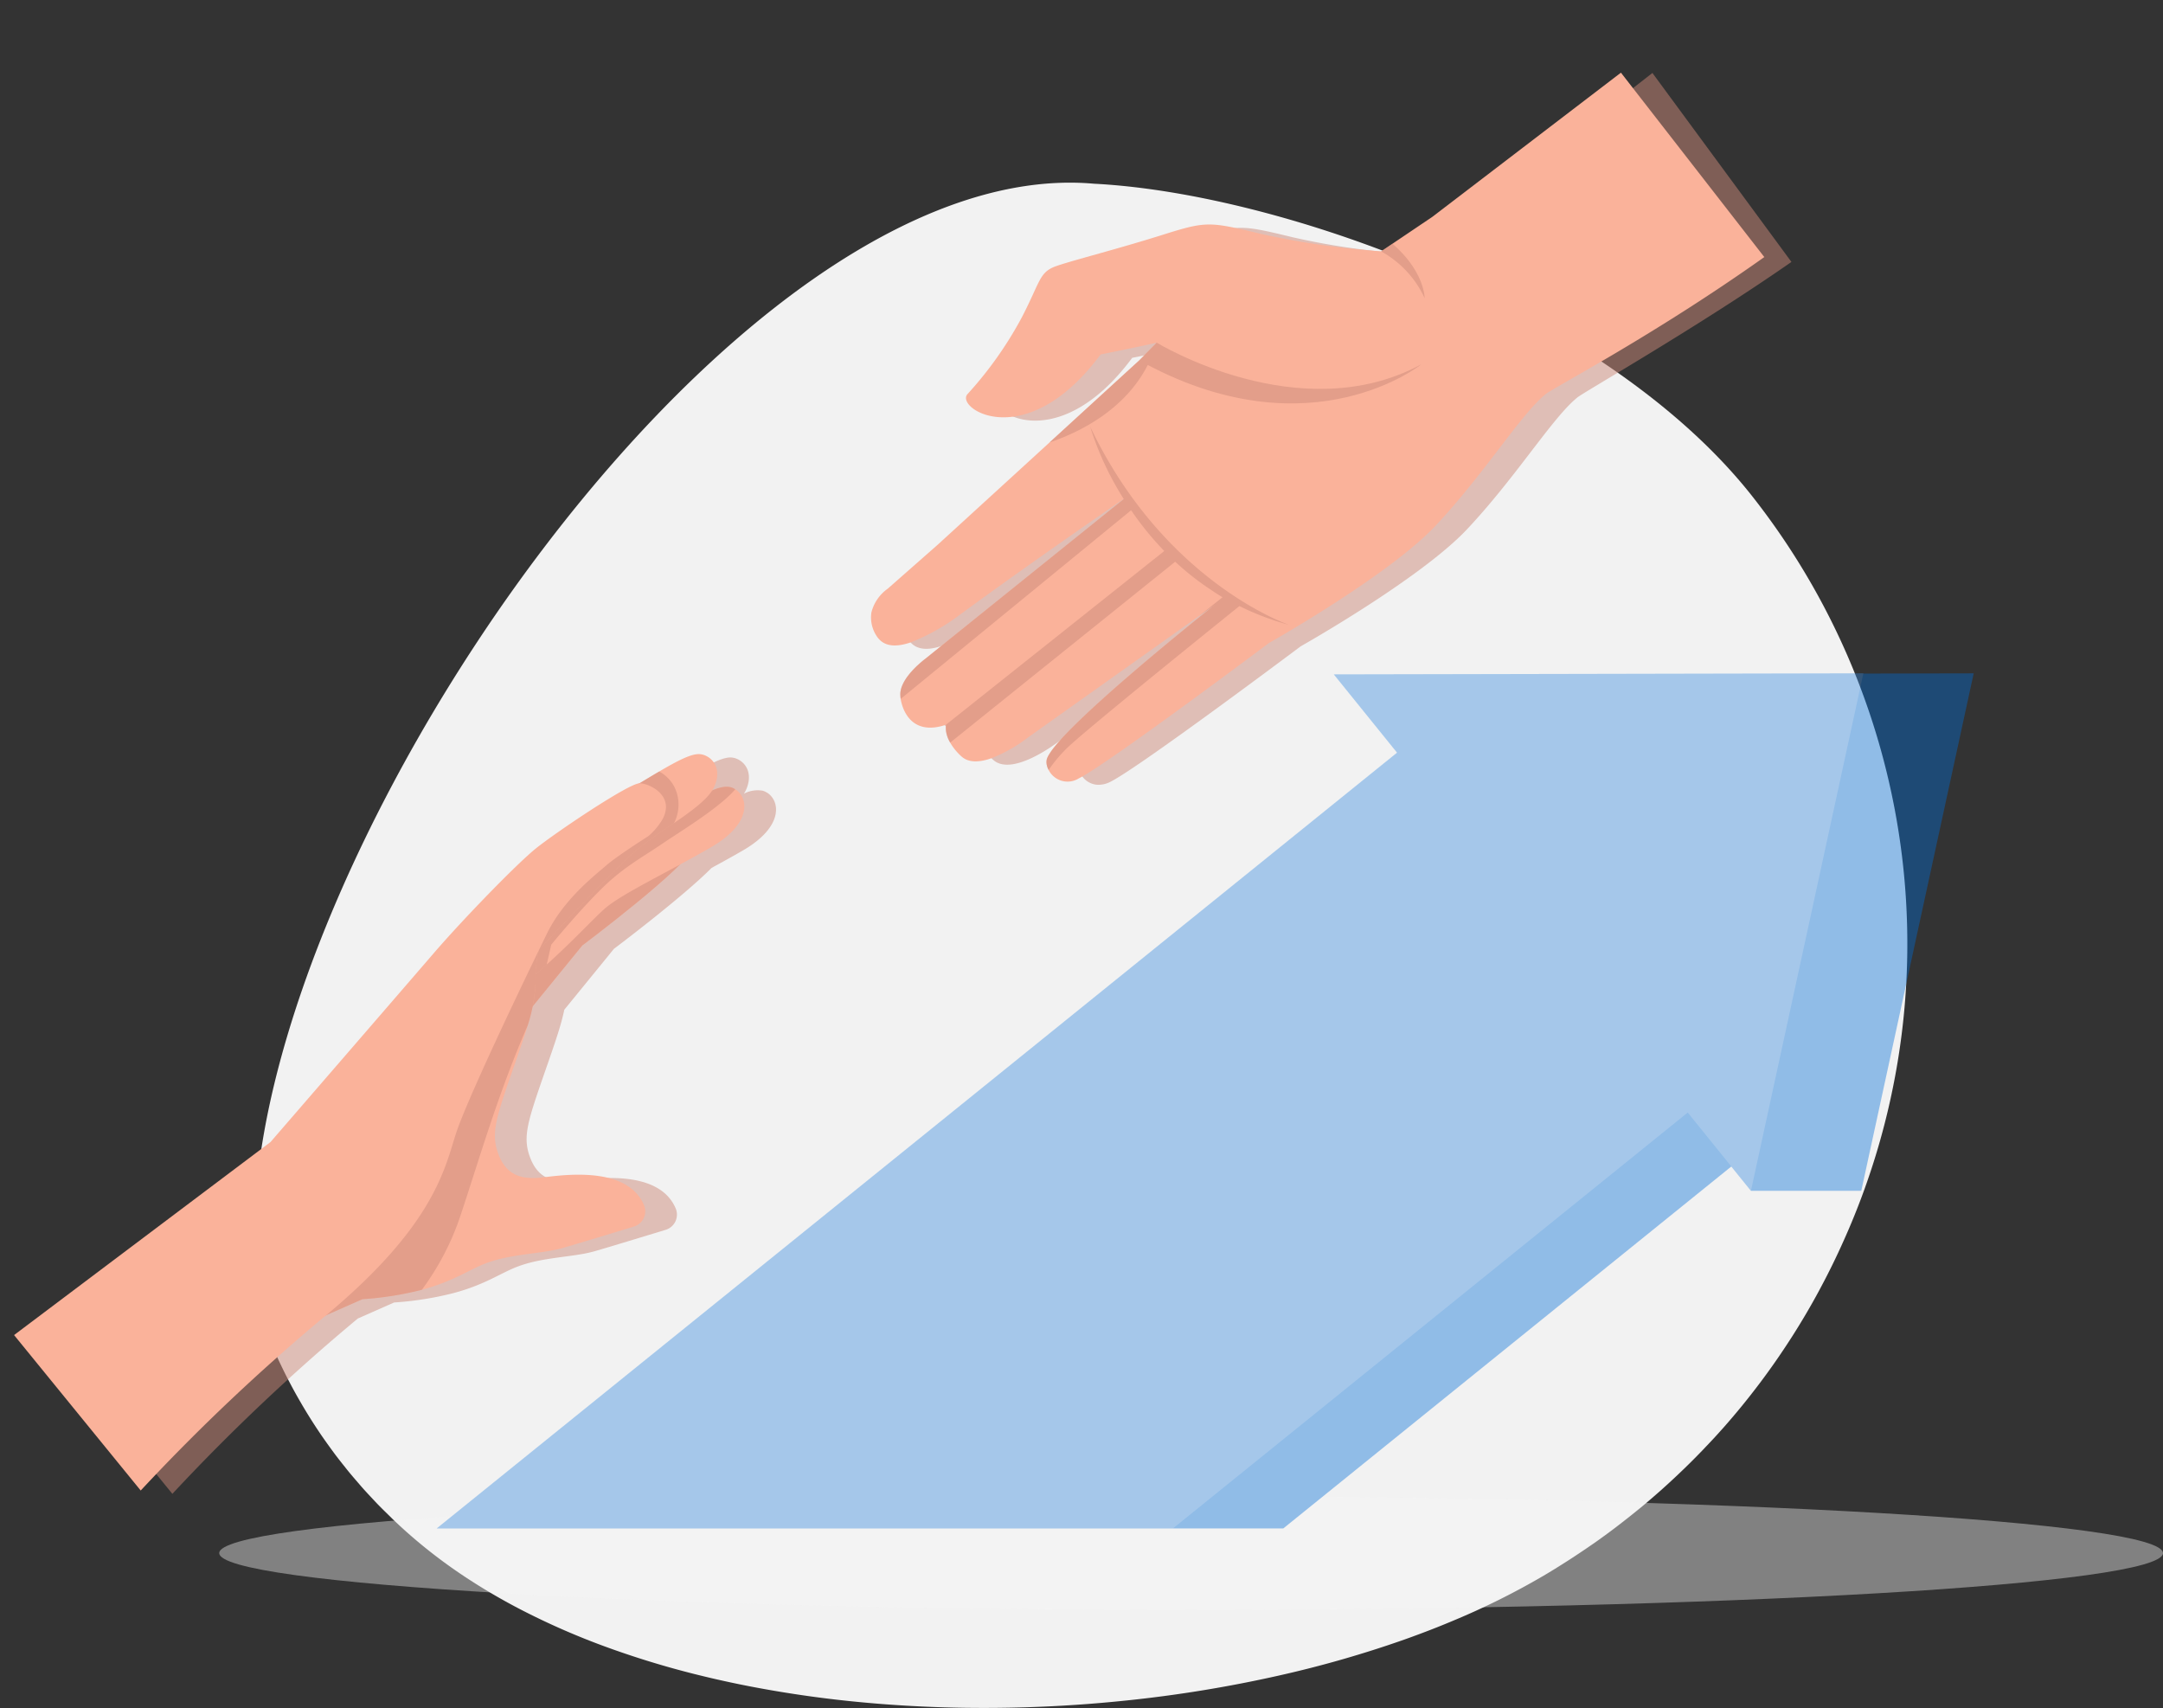 <svg xmlns="http://www.w3.org/2000/svg" xmlns:xlink="http://www.w3.org/1999/xlink" width="331.843" height="262.028" viewBox="0 0 331.843 262.028">
  <rect x="0" y="0" width="331.843" height="262.028" fill="#333333" stroke="none"/>
  <defs>
    <clipPath id="clip-path">
      <rect id="Rectangle_6254" data-name="Rectangle 6254" width="298.208" height="148.02" fill="none"/>
    </clipPath>
    <clipPath id="clip-path-3">
      <rect id="Rectangle_6260" data-name="Rectangle 6260" width="298.208" height="148.02" fill="#84aaff"/>
    </clipPath>
    <clipPath id="clip-path-5">
      <rect id="Rectangle_6261" data-name="Rectangle 6261" width="218.867" height="131.175" fill="none"/>
    </clipPath>
    <clipPath id="clip-path-6">
      <rect id="Rectangle_6243" data-name="Rectangle 6243" width="99.888" height="123.272" fill="none"/>
    </clipPath>
    <clipPath id="clip-path-7">
      <rect id="Rectangle_6245" data-name="Rectangle 6245" width="26.73" height="29.806" fill="none"/>
    </clipPath>
    <clipPath id="clip-path-8">
      <rect id="Rectangle_6246" data-name="Rectangle 6246" width="33.845" height="36.544" fill="none"/>
    </clipPath>
    <clipPath id="clip-path-9">
      <rect id="Rectangle_6247" data-name="Rectangle 6247" width="28.772" height="67.711" fill="none"/>
    </clipPath>
    <clipPath id="clip-path-10">
      <rect id="Rectangle_6248" data-name="Rectangle 6248" width="21.855" height="32.939" fill="none"/>
    </clipPath>
    <clipPath id="clip-path-11">
      <rect id="Rectangle_6249" data-name="Rectangle 6249" width="55.44" height="17.896" fill="none"/>
    </clipPath>
    <clipPath id="clip-path-12">
      <rect id="Rectangle_6250" data-name="Rectangle 6250" width="7.381" height="7.77" fill="none"/>
    </clipPath>
    <clipPath id="clip-path-13">
      <rect id="Rectangle_6251" data-name="Rectangle 6251" width="58.128" height="53.033" fill="none"/>
    </clipPath>
  </defs>
  <g id="Group_19267" data-name="Group 19267" transform="translate(-287.922 -1580.033)">
    <g id="Group_19130" data-name="Group 19130" transform="translate(371.638 1609.076)">
      <g id="Group_102" data-name="Group 102" transform="translate(0 0)">
        <path id="Path_1097" data-name="Path 1097" d="M229.877,179.378c.111-.121.222-.242.33-.367q2.755-3.124,5.251-6.423l.229-.3q2.519-3.346,4.764-6.847l.131-.2q2.271-3.548,4.259-7.244l.051-.1q2.013-3.734,3.728-7.6h0A111,111,0,0,0,234.833,36.6C212.52,7.869,162.917-10.217,133.575-11.72,71.221-17.274-14.185,120.2,8.477,168.807l.111.232q.616,1.307,1.275,2.594c.1.192.2.38.3.572.39.74.784,1.473,1.2,2.2.141.256.289.5.434.757.383.663.774,1.319,1.177,1.971.179.289.36.579.542.868.387.606.781,1.211,1.185,1.81.208.313.42.622.636.932q.6.853,1.211,1.692c.236.323.474.649.717.969q.615.807,1.255,1.6c.259.329.518.656.784.979.431.521.871,1.036,1.319,1.551.276.32.551.643.834.959.464.518.941,1.026,1.42,1.538.286.3.562.605.851.9.532.545,1.08,1.08,1.628,1.615.256.249.5.5.764.75.817.777,1.651,1.541,2.513,2.295a79.219,79.219,0,0,0,8.176,6.244,92.823,92.823,0,0,0,9.151,5.363,112.07,112.07,0,0,0,12.6,5.5,137.2,137.2,0,0,0,13.656,4.2q1.413.353,2.836.686,2.852.661,5.76,1.224a177.56,177.56,0,0,0,17.832,2.5q3.028.272,6.076.451c6.1.36,12.247.437,18.38.249,5.114-.158,10.214-.5,15.258-1.026a200.431,200.431,0,0,0,23.618-3.856,169.616,169.616,0,0,0,19.15-5.494c.865-.306,1.726-.622,2.577-.942q2.553-.954,5.01-1.992a114.4,114.4,0,0,0,13.767-6.85c1.188-.7,2.352-1.42,3.5-2.156.3-.189.6-.38.892-.575q1.549-1.009,3.062-2.056c.111-.077.226-.155.34-.232q1.66-1.166,3.267-2.385c.252-.192.5-.387.753-.579q1.4-1.08,2.765-2.194c.145-.118.293-.235.438-.353q1.559-1.3,3.065-2.634c.185-.165.367-.333.552-.5q1.332-1.2,2.617-2.436c.135-.131.273-.259.407-.39q1.474-1.428,2.884-2.9c.1-.1.2-.212.3-.32Q228.629,180.786,229.877,179.378Z" transform="translate(-49.427 10.863)" fill="#f2f2f2"/>
      </g>
    </g>
    <g id="Group_19231" data-name="Group 19231" transform="translate(299.557 1704.98)">
      <g id="Group_19235" data-name="Group 19235" transform="translate(22 -26)" opacity="0.403">
        <g id="Group_19205" data-name="Group 19205">
          <g id="Group_19204" data-name="Group 19204" clip-path="url(#clip-path)">
            <path id="Path_14582" data-name="Path 14582" d="M298.208,178.542c0,4.809-66.756,8.708-149.1,8.708S0,183.351,0,178.542s66.756-8.708,149.1-8.708,149.1,3.9,149.1,8.708" transform="translate(0 -39.229)" fill="#f5f5f5"/>
          </g>
        </g>
        <path id="Path_14591" data-name="Path 14591" d="M43.394,136.834H173.269L242,81.314l3.015,3.731h16.928L279.189,5.659l-16.935.033.007-.033-81.238.161,9.7,12.006Z" transform="translate(-10.023 -1.307)" fill="#006cd8"/>
        <g id="Group_19229" data-name="Group 19229">
          <g id="Group_19228" data-name="Group 19228" clip-path="url(#clip-path)">
            <g id="Group_19224" data-name="Group 19224" transform="translate(33.371 4.352)" opacity="0.2">
              <g id="Group_19223" data-name="Group 19223">
                <g id="Group_19222" data-name="Group 19222" clip-path="url(#clip-path-5)">
                  <path id="Path_14592" data-name="Path 14592" d="M43.394,136.834H156.341l78.976-63.8,9.7,12.006L262.261,5.659l-81.238.161,9.7,12.006Z" transform="translate(-43.394 -5.659)" fill="#fff"/>
                </g>
              </g>
            </g>
          </g>
        </g>
      </g>
    </g>
    <g id="Group_19203" data-name="Group 19203" transform="matrix(0.995, 0.105, -0.105, 0.995, 316.19, 1565.874)">
      <g id="Group_19232" data-name="Group 19232" transform="translate(0 0.314)">
        <g id="Group_19201" data-name="Group 19201">
          <g id="Group_19233" data-name="Group 19233">
            <g id="Group_19175" data-name="Group 19175" transform="translate(4.88 120.457)" opacity="0.5" style="mix-blend-mode: multiply;isolation: isolate">
              <g id="Group_19174" data-name="Group 19174">
                <g id="Group_19173" data-name="Group 19173" clip-path="url(#clip-path-6)">
                  <path id="Path_14567" data-name="Path 14567" d="M108.205,252.179a2.521,2.521,0,0,0-.642-.222,4.509,4.509,0,0,0-2.843.753,4.44,4.44,0,0,0,.276-.668c1.038-3.3-1.427-4.893-3.061-4.621-1.243.213-2.946,1.311-5.618,3.28-.833.612-1.765,1.314-2.8,2.1l0,0c-1.674.205-11.975,8.838-14.708,11.556s-10.1,12.127-13.962,17.7-21.828,31.383-21.828,31.383l-36,33.561,21.811,21.668a307.88,307.88,0,0,1,25.459-29.717l5.271-3.028a49.843,49.843,0,0,0,8.91-2.389c4.752-1.824,6.832-3.812,9.382-5.09,3.765-1.89,8.31-2.282,11.472-3.567,2.224-.9,7.523-3.151,10.472-4.4a2.441,2.441,0,0,0,1.2-3.415c-3.436-6.21-14.24-2.893-16.493-2.489-2.506.451-4.874.206-6.446-2.778s-1.11-5.309.609-12.7c.717-3.079,1.294-5.475,1.689-7.543.205-1.074.356-2.058.451-3.008l6.59-10.087s9.59-8.92,13.593-13.915c1.43-.981,2.912-2.013,4.407-3.1,5.971-4.317,4.98-8.231,2.815-9.274" transform="translate(-10 -247.392)" fill="#cc8a79"/>
                </g>
              </g>
            </g>
            <g id="Group_19178" data-name="Group 19178" transform="translate(120.996 -0.269)" opacity="0.5" style="mix-blend-mode: multiply;isolation: isolate">
              <g id="Group_19177" data-name="Group 19177">
                <g id="Group_19234" data-name="Group 19234">
                  <path id="Path_14568" data-name="Path 14568" d="M377.727,28.106c-13.1,11.346-29.453,23.1-30.463,24.11-.2.2-.371.4-.517.551-3.406,3.85-7.891,13.049-14.206,21.35s-23.463,20.5-23.463,20.5-22.765,21.155-26.85,23.726a3.887,3.887,0,0,1-2.069.659,3.114,3.114,0,0,1-2.279-1.02,3.289,3.289,0,0,1-.371-.464c-.054-.083-.1-.171-.146-.254a2.789,2.789,0,0,1-.259-.639,1.664,1.664,0,0,1-.049-.7c.239-1.381,2.65-4.519,5.827-8.164,5.192-5.958,12.439-13.269,15.66-16.48.717-.717,1.235-1.23,1.488-1.479h0l.044-.044-.049.044-2.074,1.825-8.886,7.837-15.162,13.376s-.029.029-.088.083l-.015.015c-.844.8-6.764,6.212-9.828,3.909-.088-.063-.171-.127-.249-.2a8.612,8.612,0,0,1-1.674-1.713v0c-.107-.146-.2-.288-.278-.425,0,0,0,0,0-.01a1.25,1.25,0,0,1-.059-.112.123.123,0,0,1-.02-.034c-.044-.083-.093-.166-.132-.244-.024-.049-.039-.093-.059-.142s-.054-.117-.078-.171-.034-.083-.049-.127-.034-.1-.049-.146-.039-.1-.054-.151-.024-.1-.039-.156-.02-.078-.024-.112a2.725,2.725,0,0,1-.059-.337c0-.015,0-.029-.01-.044,0-.059-.01-.107-.01-.151a.219.219,0,0,1,0-.054,2.085,2.085,0,0,1,0-.254,8.241,8.241,0,0,1-1.9.63h0a4.349,4.349,0,0,1-2.977-.4c-.073-.044-.146-.088-.215-.132a5.747,5.747,0,0,1-2.23-3.3c-.034-.137-.063-.273-.088-.4v-.02c0-.01,0-.02,0-.029l-.015-.073a3.01,3.01,0,0,1-.01-.864c0-.034,0-.073.01-.107a.212.212,0,0,1,0-.024c.01-.054.02-.1.029-.156a.55.55,0,0,1,.015-.088.675.675,0,0,1,.029-.093,4.122,4.122,0,0,1,.132-.464c.015-.034.024-.063.039-.1.059-.166.132-.332.21-.5,0-.015.01-.024.015-.039s.015-.029.024-.044c.054-.112.112-.224.171-.337.015-.029.034-.063.049-.093s.054-.093.083-.137c.059-.1.112-.19.176-.288a.274.274,0,0,0,.024-.039l.034-.049c.117-.185.244-.361.371-.537.015-.024.034-.044.049-.068l.01-.01c.215-.293.434-.561.649-.81.01-.01.02-.024.029-.034.078-.088.151-.166.22-.249.029-.029.054-.054.078-.083l.19-.2.073-.073c.059-.063.122-.127.176-.181,0,0,0-.01.01-.015.088-.088.171-.166.239-.234.146-.146.254-.239.288-.273l-.034.015c0-.01,16.885-16.792,24.307-24.166.2-.2.381-.381.561-.556.224-.229.439-.439.644-.644.112-.107.215-.215.317-.317.127-.122.244-.244.361-.356l.3-.3.508-.5L284.61,75s0-.01-.01-.015l-1.825,1.562-1.025.878c-2.645,2.279-6.72,5.8-11.1,9.662-3.187,2.811-6.539,5.793-9.614,8.6a30.57,30.57,0,0,1-6.812,4.695l-.049.02c-1.962.859-3.528.893-4.646-.1a2.855,2.855,0,0,1-.3-.3,5.173,5.173,0,0,1-1.283-3.64,6.379,6.379,0,0,1,2.108-3.884l6.91-7.505,15.406-17.392,0,0,1.61-1.82.142-.156,9.36-10.575,1.244-1.405,1.205-1.508.146-.185,1.025-1.293c-.839.288-1.776.6-2.718.908h0c-1.4.454-2.806.9-3.86,1.235s-1.776.551-1.776.551C272.415,64.04,265.3,65.3,261.552,64.215c-2.015-.586-3.06-1.849-2.479-2.679A58.066,58.066,0,0,0,266.13,48.97c2.328-5.929,1.9-7.227,4.533-8.447s8.979-3.543,15.548-6.4a29.465,29.465,0,0,1,6.222-2.245c2.157-.386,4.289-.112,8.916.5a108.8,108.8,0,0,0,11.863.756h.034c.654.01,1.283.015,1.869.015h0c1.3.01,2.416,0,3.235-.02.961-.015,1.518-.034,1.518-.034h0l.8-.673.805-.673,5.646-4.738L353.488,1.53Z" transform="translate(-247.944)" fill="#cc8a79"/>
                </g>
              </g>
            </g>
            <path id="Path_14569" data-name="Path 14569" d="M138.438,305.446l8.179-12.519s15.242-14.174,15.32-16.795-10.78,6.082-10.78,6.082l-15.95,17.212Z" transform="translate(-69.226 -141.398)" fill="#fab29a"/>
            <g id="Group_19181" data-name="Group 19181" transform="translate(65.981 134.242)" opacity="0.5" style="mix-blend-mode: multiply;isolation: isolate">
              <g id="Group_19180" data-name="Group 19180">
                <g id="Group_19179" data-name="Group 19179" clip-path="url(#clip-path-7)">
                  <path id="Path_14570" data-name="Path 14570" d="M138.438,305.446l8.179-12.519s15.242-14.174,15.32-16.795-10.78,6.082-10.78,6.082l-15.95,17.212Z" transform="translate(-135.207 -275.64)" fill="#cc8a79"/>
                </g>
              </g>
            </g>
            <path id="Path_14571" data-name="Path 14571" d="M162.917,266.2c-6.536,4.734-12.885,8.535-15.223,11.092-1.459,1.594-4.5,5.652-7.889,9.389a40.522,40.522,0,0,1-6.226,5.8c-5.369,3.756,3.754-8.331,3.754-8.331s8.617-14.369,14.5-18.867,10.7-9.1,13.258-8.582a2.516,2.516,0,0,1,.642.222c2.166,1.043,3.156,4.957-2.815,9.274" transform="translate(-67.527 -131.682)" fill="#fab29a"/>
            <g id="Group_19184" data-name="Group 19184" transform="translate(64.36 124.982)" opacity="0.5" style="mix-blend-mode: multiply;isolation: isolate">
              <g id="Group_19183" data-name="Group 19183">
                <g id="Group_19182" data-name="Group 19182" clip-path="url(#clip-path-8)">
                  <path id="Path_14572" data-name="Path 14572" d="M165.732,256.926c-2.083,3.078-7.971,7.54-10.178,9.418-2.638,2.249-5.393,4.109-8.162,7.37-3.226,3.8-7.215,9.868-7.215,9.868l-.371,3.1a40.5,40.5,0,0,1-6.226,5.8c-5.37,3.756,3.754-8.331,3.754-8.331s8.617-14.368,14.5-18.867,10.7-9.1,13.258-8.582a2.522,2.522,0,0,1,.642.222" transform="translate(-131.887 -256.665)" fill="#cc8a79"/>
                </g>
              </g>
            </g>
            <path id="Path_14573" data-name="Path 14573" d="M166.317,252.044c-.6,1.911-2.985,4.062-5.577,6.262a70.44,70.44,0,0,0-5.4,4.84c-3.553,3.761-16.042,20.495-16.042,20.495l.8-17.653S150.47,256.1,154.833,252.8c1.039-.785,1.971-1.487,2.8-2.1,2.673-1.97,4.376-3.067,5.619-3.28,1.633-.272,4.1,1.317,3.061,4.621" transform="translate(-71.32 -126.935)" fill="#fab29a"/>
            <path id="Path_14574" data-name="Path 14574" d="M115.021,296.786s-2.419,7.846-1.866,12.315c.054.418.09.829.117,1.234v.007a24.776,24.776,0,0,1-.526,6.507c-.395,2.069-.972,4.464-1.689,7.543-1.719,7.388-2.187,9.711-.609,12.7s3.94,3.229,6.446,2.778c2.253-.4,13.056-3.721,16.493,2.489a2.441,2.441,0,0,1-1.2,3.415c-2.948,1.252-8.248,3.5-10.472,4.4-3.162,1.284-7.707,1.677-11.472,3.567-2.55,1.278-4.631,3.266-9.382,5.09a49.851,49.851,0,0,1-8.91,2.389L86.248,364.5l-1.288.738L82.8,366.477l1-2.319,14.761-34.11,4.977-19.416.491-.591Z" transform="translate(-42.395 -152.225)" fill="#fab29a"/>
            <g id="Group_19187" data-name="Group 19187" transform="translate(43.853 144.561)" opacity="0.5" style="mix-blend-mode: multiply;isolation: isolate">
              <g id="Group_19186" data-name="Group 19186">
                <g id="Group_19185" data-name="Group 19185" clip-path="url(#clip-path-9)">
                  <path id="Path_14575" data-name="Path 14575" d="M118.635,296.786s-2.419,7.846-1.866,12.315c.054.418.09.829.117,1.234v.007a24.776,24.776,0,0,1-.526,6.507c-3.416,10.821-5.179,20.927-7.127,29.785a40.686,40.686,0,0,1-4.754,12.2,49.851,49.851,0,0,1-8.91,2.389L89.863,364.5l13.1-33.149,4.685-21.308Z" transform="translate(-89.863 -296.786)" fill="#cc8a79"/>
                </g>
              </g>
            </g>
            <g id="Group_19190" data-name="Group 19190" transform="translate(67.976 123.767)" opacity="0.5" style="mix-blend-mode: multiply;isolation: isolate">
              <g id="Group_19189" data-name="Group 19189">
                <g id="Group_19188" data-name="Group 19188" clip-path="url(#clip-path-10)">
                  <path id="Path_14576" data-name="Path 14576" d="M160.6,256.99a6.206,6.206,0,0,1,.143,4.789,70.344,70.344,0,0,0-5.4,4.84c-3.553,3.761-16.042,20.495-16.042,20.495l.8-17.654s10.372-9.892,14.736-13.187c1.039-.785,1.971-1.486,2.8-2.1a5.463,5.463,0,0,1,2.959,2.815" transform="translate(-139.296 -254.175)" fill="#cc8a79"/>
                </g>
              </g>
            </g>
            <path id="Path_14577" data-name="Path 14577" d="M87.581,263.624a10.1,10.1,0,0,1-1.854,2.743s-4.553,3.621-5.958,5.153c-.712.781-2.22,2.24-3.8,4.226,0,0,0,.01-.01.015a29.615,29.615,0,0,0-2.4,3.46s0,.01-.01.015a22.235,22.235,0,0,0-1.713,3.582c-.234.634-.537,1.464-.888,2.45-.024.054-.044.112-.063.166s-.044.117-.063.181c-.556,1.537-1.225,3.411-1.957,5.47-.337.956-.688,1.952-1.044,2.967-2.8,8-5.993,17.47-6.7,20.95-1.137,5.588-2,14.318-16.724,29.509-.034.034-.063.068-.1.1a307.546,307.546,0,0,0-25.468,29.726L-2.984,352.67l36-33.561S50.981,293.3,54.841,287.726s11.229-14.991,13.962-17.7,13.034-11.351,14.708-11.556c1.391-.171,5.7,1.254,4.07,5.158" transform="translate(0 -132.598)" fill="#fab29a"/>
            <path id="Path_14578" data-name="Path 14578" d="M368.394,27.8c-15.543,13.7-29.993,23.269-31.13,24.411-.2.2-.371.4-.517.551-3.406,3.85-7.891,13.049-14.206,21.35s-23.463,20.5-23.463,20.5-21.1,19.608-26.318,23.365c-.2.142-.381.264-.532.361a3.247,3.247,0,0,1-4.719-.82v0a2.84,2.84,0,0,1-.351-.7,1.841,1.841,0,0,1-.1-.893,2.782,2.782,0,0,1,.176-.561,10.629,10.629,0,0,1,.835-1.513c.093-.146.2-.293.3-.449s.215-.307.327-.468l.01-.01q.344-.49.761-1.025c.137-.176.278-.361.425-.547s.3-.371.449-.566c.62-.761,1.3-1.581,2.03-2.425.512-.6,1.054-1.215,1.61-1.845.249-.273.5-.551.751-.834.156-.176.312-.346.473-.522.254-.283.512-.566.771-.849,1.191-1.3,2.42-2.611,3.636-3.889.454-.483.908-.956,1.361-1.43,1.293-1.347,2.547-2.63,3.684-3.792.278-.278.547-.551.805-.815,1.532-1.552,2.811-2.83,3.655-3.665.137-.137.264-.264.381-.376.171-.176.312-.312.425-.42a1.216,1.216,0,0,1,.112-.112l.142-.142-2.216,1.957-24.048,21.213a23.283,23.283,0,0,1-5.3,3.811c-1.659.791-3.382,1.132-4.631.2a8.858,8.858,0,0,1-1.923-1.908v0q-.081-.11-.146-.22a5.2,5.2,0,0,1-.581-1.176c-.02-.059-.039-.112-.054-.166s-.029-.107-.039-.156c-.02-.073-.034-.142-.049-.2,0-.015,0-.029,0-.044l-.029-.161a2.805,2.805,0,0,1-.024-.312,1.022,1.022,0,0,1,0-.185.3.3,0,0,0,0-.044h0c-.073.034-.146.068-.22.1-4.665,2.02-6.564-1.313-7.11-3.3-.034-.137-.063-.273-.088-.4v-.02a.009.009,0,0,1,0-.015c0-.029-.01-.059-.015-.083a3.115,3.115,0,0,1,0-.976.32.32,0,0,1,.02-.112.933.933,0,0,1,.029-.161c.024-.1.049-.2.078-.293s.063-.2.1-.3.073-.2.117-.3.088-.2.132-.293c.078-.161.161-.317.244-.473.044-.078.093-.156.142-.234s.093-.156.141-.229.093-.151.146-.224.1-.146.156-.22l.151-.21c.049-.068.1-.137.156-.2.171-.229.351-.444.527-.644.093-.1.185-.2.268-.3.512-.566.932-.947,1.01-1.02l-.034.015s.737-.737,1.976-1.971c4.675-4.646,16.46-16.363,22.331-22.194.107-.107.215-.215.322-.317.312-.317.61-.61.883-.883.244-.239.468-.468.678-.673l.3-.3.508-.5L274.61,75l.166-.166c-.034.029-.093.078-.176.151l0,0c-1.776,1.513-14,11.971-23.56,20.7a31.577,31.577,0,0,1-6.627,4.612c-2.255,1.039-4.011,1.039-5.178-.3a5.173,5.173,0,0,1-1.283-3.64,6.379,6.379,0,0,1,2.108-3.884l6.91-7.505,15.406-17.392,12.361-13.962.673-.844.678-.849,1.025-1.288,0,0h0c-3.357,1.152-8.359,2.694-8.359,2.694-4.163,7.042-8.662,10-12.317,10.892-4.909,1.2-8.306-1.318-7.359-2.679A58.064,58.064,0,0,0,256.13,48.97c2.328-5.929,1.9-7.227,4.534-8.447s8.979-3.543,15.548-6.4c5.275-2.294,6.544-2.728,11.1-2.245,1.113.112,2.425.288,4.036.5a126.161,126.161,0,0,0,16.743.756h.034c1.1-.015,1.747-.039,1.747-.039h0l1.6-1.342,0,0,5.646-4.738L343.563,1.989Z" transform="translate(-121.828 -0.269)" fill="#fab29a"/>
            <g id="Group_19193" data-name="Group 19193" transform="translate(140.542 49.412)" opacity="0.5" style="mix-blend-mode: multiply;isolation: isolate">
              <g id="Group_19192" data-name="Group 19192">
                <g id="Group_19191" data-name="Group 19191" clip-path="url(#clip-path-11)">
                  <path id="Path_14579" data-name="Path 14579" d="M302.737,102.758h0l-1.026,1.29-1.351,1.694L288,119.7c4.464-2.06,10.969-6.179,13.742-13.4,26.546,10.59,41.7-4.5,41.7-4.5-17.456,11.993-40.637.982-40.7.952" transform="translate(-287.997 -101.806)" fill="#cc8a79"/>
                </g>
              </g>
            </g>
            <g id="Group_19196" data-name="Group 19196" transform="translate(188.046 31.483)" opacity="0.5" style="mix-blend-mode: multiply;isolation: isolate">
              <g id="Group_19195" data-name="Group 19195">
                <g id="Group_19194" data-name="Group 19194" clip-path="url(#clip-path-12)">
                  <path id="Path_14580" data-name="Path 14580" d="M386.947,65.067l-1.605,1.347a15.722,15.722,0,0,1,7.381,6.423s-.386-4-5.776-7.77" transform="translate(-385.342 -65.067)" fill="#cc8a79"/>
                </g>
              </g>
            </g>
            <g id="Group_19199" data-name="Group 19199" transform="translate(121.826 64.216)" opacity="0.5" style="mix-blend-mode: multiply;isolation: isolate">
              <g id="Group_19198" data-name="Group 19198">
                <g id="Group_19197" data-name="Group 19197" clip-path="url(#clip-path-13)">
                  <path id="Path_14581" data-name="Path 14581" d="M307.773,159.173s-19.652-4.428-33.47-27.03a46.187,46.187,0,0,0,6.3,10.518l-27.483,27.345s-3.912,3.441-3.431,6.2a4.886,4.886,0,0,0,.114.516l32.1-32.466a47.308,47.308,0,0,0,5.712,5.681l-30.484,29.989a4.114,4.114,0,0,0,.922,2.666l31.4-31.2a41.951,41.951,0,0,0,6.239,3.883s.57.318,1.55.773l-3.29,3.241,2.216-1.957c-.878.863-22.369,21.991-23.118,26.255a2.361,2.361,0,0,0,.455,1.595,22.475,22.475,0,0,1,2.274-3.421c2.038-2.6,21.311-21.786,24.179-24.638a41.351,41.351,0,0,0,7.821,2.056" transform="translate(-249.645 -132.143)" fill="#cc8a79"/>
                </g>
              </g>
            </g>
          </g>
        </g>
      </g>
    </g>
  </g>
</svg>
